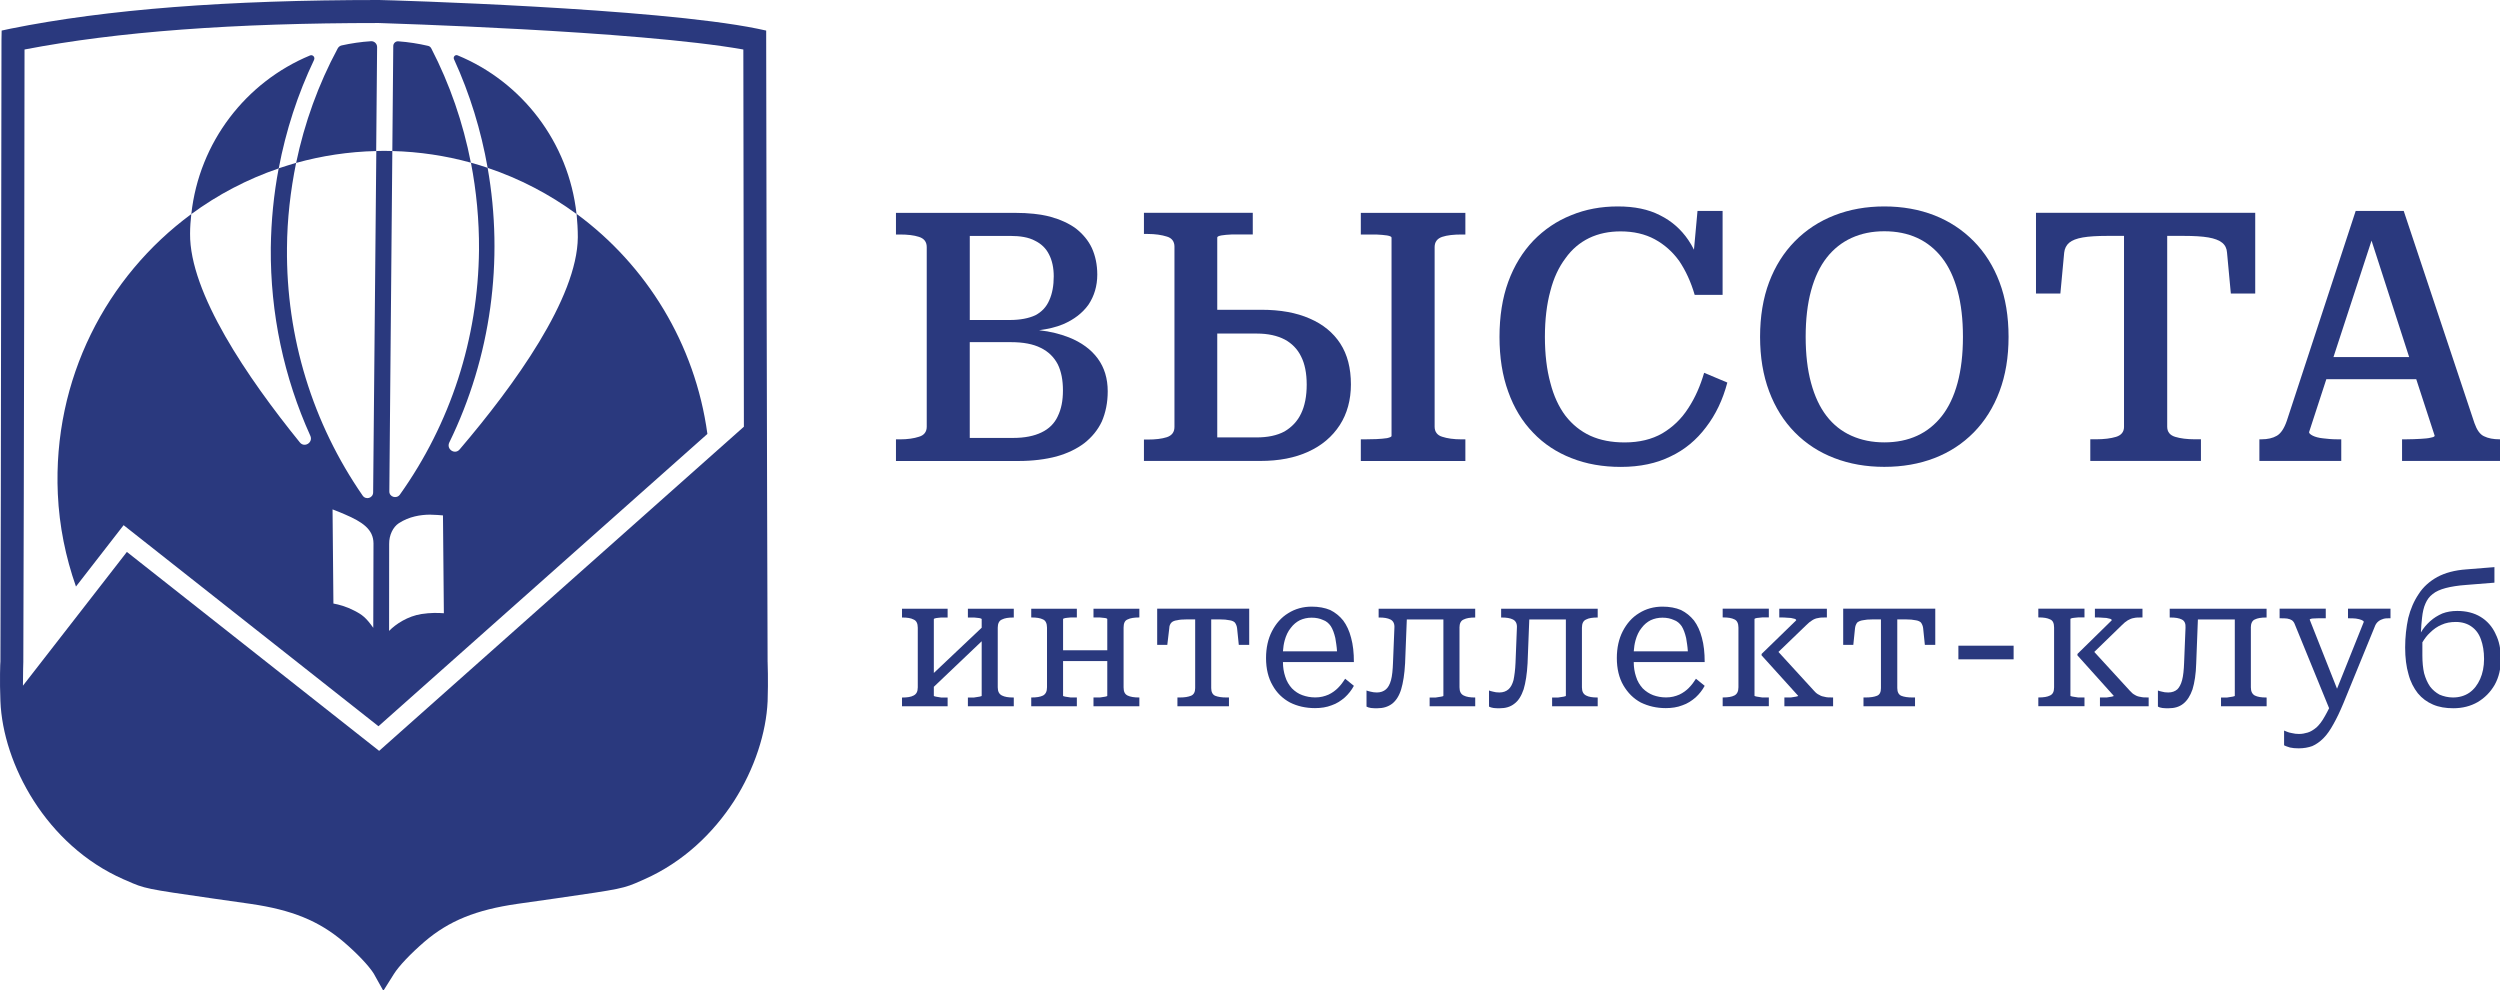 <?xml version="1.0" encoding="UTF-8"?> <svg xmlns="http://www.w3.org/2000/svg" width="101" height="40" viewBox="0 0 101 40" fill="none"><g clip-path="url(#clip0_1171_1049)"><path d="M40.309 25.357V27.768C40.309 27.939 40.366 28.042 40.479 28.099C40.592 28.156 40.741 28.179 40.934 28.179H40.957V28.533H39.103V28.179H39.353C39.444 28.168 39.512 28.156 39.569 28.145C39.626 28.134 39.66 28.122 39.66 28.111V25.907L37.727 27.747V28.113C37.727 28.123 37.76 28.136 37.817 28.146C37.874 28.157 37.943 28.169 38.022 28.18H38.284V28.534H36.441V28.18H36.464C36.647 28.18 36.806 28.157 36.908 28.1C37.022 28.043 37.078 27.94 37.078 27.77V25.359C37.078 25.188 37.022 25.073 36.908 25.028C36.806 24.971 36.647 24.948 36.464 24.948H36.441V24.594H38.284V24.948H38.022C37.943 24.959 37.874 24.959 37.817 24.971C37.76 24.982 37.727 24.994 37.727 25.017V27.188L39.66 25.36V25.017C39.66 24.994 39.626 24.983 39.569 24.971C39.512 24.96 39.444 24.96 39.353 24.948H39.103V24.594H40.957V24.948H40.934C40.741 24.948 40.592 24.971 40.479 25.028C40.366 25.074 40.309 25.188 40.309 25.359V25.357Z" fill="#2A397E"></path><path d="M45.393 25.357V27.768C45.393 27.939 45.439 28.041 45.553 28.099C45.666 28.155 45.825 28.178 46.007 28.178H46.03V28.532H44.177V28.178H44.439C44.518 28.168 44.587 28.155 44.655 28.145C44.711 28.134 44.734 28.122 44.734 28.111V26.706H42.948V28.111C42.948 28.122 42.982 28.134 43.039 28.145C43.096 28.155 43.164 28.168 43.255 28.178H43.505V28.532H41.662V28.178H41.685C41.878 28.178 42.026 28.155 42.14 28.099C42.242 28.041 42.299 27.939 42.299 27.768V25.357C42.299 25.186 42.242 25.071 42.14 25.026C42.026 24.969 41.878 24.946 41.685 24.946H41.662V24.592H43.505V24.946H43.255C43.164 24.957 43.096 24.957 43.039 24.969C42.982 24.98 42.948 24.992 42.948 25.015V26.272H44.734V25.015C44.734 24.992 44.711 24.981 44.655 24.969C44.586 24.958 44.518 24.958 44.439 24.946H44.177V24.592H46.03V24.946H46.007C45.825 24.946 45.666 24.969 45.553 25.026C45.439 25.072 45.393 25.186 45.393 25.357Z" fill="#2A397E"></path><path d="M50.468 24.59V26.052H50.047L49.978 25.378C49.967 25.287 49.932 25.207 49.887 25.149C49.842 25.103 49.762 25.069 49.671 25.058C49.569 25.035 49.443 25.024 49.285 25.024H48.933V27.799C48.933 27.959 48.99 28.063 49.092 28.109C49.206 28.155 49.354 28.178 49.547 28.178H49.65V28.532H47.568V28.178H47.671C47.853 28.178 48 28.155 48.115 28.109C48.228 28.063 48.285 27.959 48.285 27.799V25.024H47.933C47.773 25.024 47.648 25.035 47.557 25.058C47.455 25.069 47.375 25.104 47.329 25.149C47.273 25.206 47.239 25.286 47.239 25.378L47.159 26.052H46.75V24.59H50.469H50.468Z" fill="#2A397E"></path><path d="M54.06 27.788C53.958 27.891 53.821 27.994 53.674 28.062C53.515 28.131 53.345 28.176 53.139 28.176C52.946 28.176 52.775 28.142 52.616 28.085C52.456 28.028 52.32 27.936 52.195 27.811C52.081 27.685 51.979 27.525 51.922 27.331C51.865 27.16 51.831 26.965 51.831 26.748H54.697C54.697 26.371 54.663 26.051 54.584 25.765C54.515 25.491 54.402 25.251 54.265 25.068C54.118 24.885 53.947 24.748 53.742 24.645C53.526 24.554 53.276 24.508 52.991 24.508C52.639 24.508 52.32 24.599 52.047 24.771C51.763 24.942 51.547 25.194 51.387 25.502C51.228 25.811 51.148 26.176 51.148 26.587C51.148 27.02 51.239 27.387 51.41 27.684C51.58 27.993 51.819 28.221 52.115 28.381C52.411 28.53 52.752 28.608 53.127 28.608C53.366 28.608 53.593 28.575 53.798 28.494C54.004 28.425 54.174 28.311 54.333 28.174C54.481 28.038 54.606 27.878 54.697 27.707L54.345 27.421C54.265 27.547 54.175 27.671 54.06 27.787V27.788ZM51.899 25.88C51.956 25.674 52.035 25.503 52.149 25.366C52.251 25.229 52.377 25.126 52.513 25.057C52.662 24.988 52.821 24.954 52.991 24.954C53.173 24.954 53.321 24.988 53.446 25.045C53.582 25.091 53.685 25.182 53.764 25.296C53.844 25.422 53.901 25.582 53.947 25.776C53.97 25.925 54.004 26.107 54.016 26.313H51.831C51.842 26.153 51.865 26.004 51.9 25.879L51.899 25.88Z" fill="#2A397E"></path><path d="M58.964 25.357V27.768C58.964 27.939 59.02 28.042 59.134 28.099C59.247 28.156 59.395 28.179 59.589 28.179H59.599V28.533H57.757V28.179H58.007C58.086 28.168 58.166 28.156 58.222 28.145C58.291 28.134 58.313 28.122 58.313 28.111V25.026H56.835L56.766 26.797C56.743 27.231 56.686 27.585 56.607 27.848C56.527 28.111 56.402 28.305 56.242 28.431C56.072 28.557 55.878 28.614 55.639 28.614C55.559 28.614 55.469 28.614 55.389 28.603C55.31 28.593 55.253 28.57 55.207 28.547V27.896C55.241 27.907 55.297 27.93 55.366 27.942C55.446 27.965 55.536 27.976 55.628 27.976C55.777 27.976 55.901 27.93 55.993 27.849C56.084 27.77 56.152 27.643 56.198 27.473C56.244 27.302 56.267 27.062 56.277 26.776L56.334 25.359C56.345 25.199 56.288 25.085 56.175 25.028C56.061 24.971 55.913 24.948 55.731 24.948H55.697V24.594H59.598V24.948H59.587C59.394 24.948 59.246 24.971 59.132 25.028C59.019 25.074 58.962 25.188 58.962 25.359L58.964 25.357Z" fill="#2A397E"></path><path d="M63.91 25.357V27.768C63.91 27.939 63.967 28.042 64.08 28.099C64.183 28.156 64.342 28.179 64.525 28.179H64.547V28.533H62.705V28.179H62.955C63.034 28.168 63.114 28.156 63.171 28.145C63.227 28.134 63.261 28.122 63.261 28.111V25.026H61.783L61.714 26.797C61.691 27.231 61.634 27.585 61.555 27.848C61.464 28.111 61.35 28.305 61.179 28.431C61.02 28.557 60.827 28.614 60.588 28.614C60.509 28.614 60.418 28.614 60.339 28.603C60.259 28.593 60.202 28.57 60.156 28.547V27.896C60.19 27.907 60.247 27.93 60.316 27.942C60.395 27.965 60.475 27.976 60.577 27.976C60.726 27.976 60.85 27.93 60.942 27.849C61.032 27.77 61.101 27.643 61.147 27.473C61.181 27.302 61.216 27.062 61.227 26.776L61.283 25.359C61.294 25.199 61.237 25.085 61.124 25.028C61.011 24.971 60.862 24.948 60.68 24.948H60.646V24.594H64.547V24.948H64.525C64.342 24.948 64.183 24.971 64.08 25.028C63.967 25.074 63.91 25.188 63.91 25.359V25.357Z" fill="#2A397E"></path><path d="M68.233 27.788C68.131 27.891 67.994 27.994 67.846 28.062C67.687 28.131 67.516 28.176 67.311 28.176C67.118 28.176 66.947 28.142 66.788 28.085C66.639 28.028 66.492 27.936 66.367 27.811C66.253 27.685 66.15 27.525 66.094 27.331C66.037 27.16 66.003 26.965 66.003 26.748H68.869C68.869 26.371 68.835 26.051 68.756 25.765C68.687 25.491 68.574 25.251 68.437 25.068C68.289 24.885 68.119 24.748 67.913 24.645C67.698 24.554 67.448 24.508 67.163 24.508C66.811 24.508 66.492 24.599 66.219 24.771C65.934 24.942 65.719 25.194 65.559 25.502C65.4 25.811 65.32 26.176 65.32 26.587C65.32 27.02 65.411 27.387 65.582 27.684C65.764 27.993 65.991 28.221 66.287 28.381C66.595 28.53 66.924 28.608 67.299 28.608C67.538 28.608 67.765 28.575 67.97 28.494C68.175 28.425 68.346 28.311 68.505 28.174C68.653 28.038 68.778 27.878 68.869 27.707L68.517 27.421C68.437 27.547 68.347 27.671 68.232 27.787L68.233 27.788ZM66.072 25.88C66.129 25.674 66.208 25.503 66.322 25.366C66.424 25.229 66.55 25.126 66.686 25.057C66.835 24.988 66.993 24.954 67.164 24.954C67.346 24.954 67.494 24.988 67.619 25.045C67.755 25.091 67.858 25.182 67.938 25.296C68.017 25.422 68.074 25.582 68.12 25.776C68.143 25.925 68.177 26.107 68.189 26.313H66.004C66.015 26.153 66.038 26.004 66.073 25.879L66.072 25.88Z" fill="#2A397E"></path><path d="M70.972 24.967C71.041 24.956 71.109 24.956 71.189 24.944H71.461V24.59H69.596V24.944H69.619C69.812 24.944 69.96 24.967 70.073 25.024C70.176 25.07 70.233 25.184 70.233 25.355V27.766C70.233 27.936 70.176 28.04 70.073 28.096C69.96 28.154 69.812 28.177 69.619 28.177H69.596V28.53H71.461V28.177H71.189C71.109 28.166 71.04 28.154 70.972 28.143C70.916 28.132 70.882 28.119 70.882 28.109V25.013C70.882 24.99 70.916 24.979 70.972 24.967Z" fill="#2A397E"></path><path d="M74.057 28.178V28.532H72.089V28.178H72.35C72.43 28.168 72.499 28.155 72.556 28.145C72.612 28.134 72.646 28.122 72.646 28.111L71.168 26.477V26.42L72.567 25.06C72.567 25.026 72.533 25.003 72.464 24.991C72.395 24.968 72.317 24.957 72.214 24.957C72.124 24.946 72.032 24.946 71.952 24.946H71.883V24.592H73.806V24.946H73.737C73.634 24.946 73.544 24.946 73.452 24.969C73.362 24.98 73.282 25.015 73.213 25.06C73.134 25.106 73.054 25.174 72.974 25.254L71.849 26.338L73.282 27.903C73.351 27.983 73.418 28.04 73.498 28.074C73.567 28.12 73.647 28.143 73.726 28.154C73.806 28.177 73.896 28.177 73.999 28.177H74.056L74.057 28.178Z" fill="#2A397E"></path><path d="M78.185 24.59V26.052H77.764L77.695 25.378C77.684 25.287 77.649 25.207 77.605 25.149C77.559 25.103 77.479 25.069 77.389 25.058C77.286 25.035 77.161 25.024 77.002 25.024H76.65V27.799C76.65 27.959 76.707 28.063 76.809 28.109C76.923 28.155 77.071 28.178 77.264 28.178H77.367V28.532H75.285V28.178H75.376C75.569 28.178 75.717 28.155 75.831 28.109C75.944 28.063 75.99 27.959 75.99 27.799V25.024H75.649C75.489 25.024 75.364 25.035 75.261 25.058C75.171 25.069 75.091 25.104 75.033 25.149C74.987 25.206 74.954 25.286 74.943 25.378L74.874 26.052H74.465V24.59H78.184H78.185Z" fill="#2A397E"></path><path d="M79.119 26.086H81.35V26.637H79.119V26.086Z" fill="#2A397E"></path><path d="M83.735 24.967C83.792 24.956 83.861 24.956 83.951 24.944H84.213V24.59H82.348V24.944H82.371C82.564 24.944 82.712 24.967 82.826 25.024C82.939 25.07 82.985 25.184 82.985 25.355V27.766C82.985 27.936 82.939 28.04 82.826 28.096C82.712 28.154 82.564 28.177 82.371 28.177H82.348V28.53H84.213V28.177H83.951C83.861 28.166 83.792 28.154 83.735 28.143C83.667 28.132 83.645 28.119 83.645 28.109V25.013C83.645 24.99 83.668 24.979 83.735 24.967Z" fill="#2A397E"></path><path d="M86.806 28.178V28.532H84.838V28.178H85.11C85.19 28.168 85.257 28.155 85.315 28.145C85.372 28.134 85.395 28.122 85.395 28.111L83.928 26.477V26.42L85.315 25.06C85.315 25.026 85.282 25.003 85.213 24.991C85.144 24.968 85.064 24.957 84.963 24.957C84.873 24.946 84.781 24.946 84.713 24.946H84.634V24.592H86.556V24.946H86.487C86.385 24.946 86.294 24.946 86.202 24.969C86.123 24.98 86.043 25.015 85.963 25.06C85.884 25.106 85.804 25.174 85.725 25.254L84.609 26.338L86.043 27.903C86.112 27.983 86.179 28.04 86.248 28.074C86.317 28.12 86.395 28.143 86.475 28.154C86.566 28.177 86.645 28.177 86.748 28.177H86.805L86.806 28.178Z" fill="#2A397E"></path><path d="M90.935 25.357V27.768C90.935 27.939 90.992 28.042 91.094 28.099C91.208 28.156 91.356 28.179 91.549 28.179H91.572V28.533H89.729V28.179H89.979C90.059 28.168 90.128 28.156 90.195 28.145C90.252 28.134 90.286 28.122 90.286 28.111V25.026H88.795L88.727 26.797C88.716 27.231 88.658 27.585 88.578 27.848C88.488 28.111 88.362 28.305 88.203 28.431C88.044 28.557 87.851 28.614 87.612 28.614C87.521 28.614 87.442 28.614 87.362 28.603C87.282 28.593 87.213 28.57 87.18 28.547V27.896C87.213 27.907 87.259 27.93 87.339 27.942C87.408 27.965 87.498 27.976 87.601 27.976C87.749 27.976 87.874 27.93 87.965 27.849C88.045 27.77 88.114 27.643 88.158 27.473C88.204 27.302 88.227 27.062 88.238 26.776L88.295 25.359C88.305 25.199 88.261 25.085 88.146 25.028C88.033 24.971 87.884 24.948 87.702 24.948H87.656V24.594H91.57V24.948H91.547C91.354 24.948 91.205 24.971 91.092 25.028C90.989 25.074 90.933 25.188 90.933 25.359L90.935 25.357Z" fill="#2A397E"></path><path d="M96.576 24.59V24.978H96.53C96.451 24.978 96.371 24.978 96.291 25.001C96.223 25.024 96.155 25.047 96.086 25.104C96.029 25.15 95.973 25.218 95.938 25.321L94.676 28.406C94.539 28.736 94.403 29.023 94.266 29.263C94.141 29.492 94.005 29.686 93.868 29.823C93.72 29.97 93.573 30.073 93.413 30.143C93.254 30.2 93.072 30.233 92.868 30.233C92.732 30.233 92.618 30.223 92.516 30.2C92.413 30.166 92.333 30.143 92.277 30.109V29.515C92.3 29.526 92.333 29.538 92.39 29.561C92.447 29.584 92.516 29.607 92.595 29.618C92.686 29.641 92.778 29.652 92.88 29.652C93.005 29.652 93.119 29.629 93.232 29.595C93.346 29.561 93.46 29.492 93.585 29.389C93.698 29.286 93.813 29.138 93.926 28.932C93.983 28.841 94.029 28.738 94.096 28.612L92.709 25.219C92.686 25.15 92.64 25.093 92.595 25.059C92.539 25.025 92.482 25.002 92.402 24.99C92.323 24.978 92.232 24.979 92.129 24.979H92.096V24.591H93.961V24.979H93.643C93.54 24.979 93.46 24.99 93.404 24.99C93.347 25.001 93.313 25.013 93.313 25.036L94.416 27.824L95.496 25.127C95.496 25.093 95.462 25.07 95.406 25.047C95.349 25.024 95.269 25.001 95.178 24.99C95.086 24.979 94.995 24.979 94.893 24.979H94.859V24.591H96.576V24.59Z" fill="#2A397E"></path><path d="M100.821 25.608C100.684 25.311 100.479 25.082 100.217 24.922C99.955 24.762 99.637 24.682 99.274 24.682C99.047 24.682 98.853 24.716 98.67 24.785C98.488 24.865 98.318 24.968 98.169 25.105C98.033 25.231 97.908 25.368 97.805 25.551C97.816 25.334 97.828 25.128 97.851 24.957C97.874 24.728 97.92 24.534 97.987 24.386C98.056 24.226 98.147 24.1 98.283 23.997C98.408 23.894 98.591 23.814 98.807 23.757C99.023 23.7 99.307 23.654 99.637 23.631L100.775 23.54V22.912L99.637 23.003C99.171 23.037 98.784 23.14 98.465 23.312C98.157 23.483 97.897 23.712 97.715 23.998C97.522 24.284 97.385 24.604 97.293 24.969C97.214 25.335 97.168 25.735 97.168 26.157C97.168 26.579 97.214 26.934 97.304 27.242C97.384 27.55 97.52 27.802 97.68 28.008C97.85 28.214 98.055 28.362 98.294 28.465C98.533 28.568 98.805 28.613 99.113 28.613C99.478 28.613 99.807 28.533 100.103 28.362C100.387 28.191 100.614 27.962 100.786 27.665C100.956 27.356 101.035 27.014 101.035 26.625C101.035 26.236 100.967 25.894 100.819 25.608H100.821ZM100.196 27.436C100.093 27.665 99.957 27.847 99.764 27.984C99.581 28.11 99.355 28.178 99.103 28.178C98.898 28.178 98.716 28.131 98.558 28.064C98.41 27.984 98.273 27.87 98.172 27.733C98.069 27.584 97.99 27.402 97.933 27.196C97.887 26.99 97.864 26.75 97.864 26.476V25.95C97.955 25.801 98.057 25.664 98.172 25.561C98.308 25.424 98.468 25.31 98.638 25.241C98.808 25.161 99.002 25.127 99.218 25.127C99.468 25.127 99.684 25.196 99.843 25.31C100.025 25.436 100.151 25.607 100.231 25.836C100.31 26.053 100.356 26.316 100.356 26.624C100.356 26.931 100.299 27.207 100.197 27.434L100.196 27.436Z" fill="#2A397E"></path><path d="M17.422 1.952C17.397 1.902 17.349 1.865 17.295 1.853C16.904 1.762 16.502 1.699 16.091 1.669C15.982 1.66 15.889 1.749 15.888 1.858L15.85 6.102C16.947 6.13 18.008 6.292 19.023 6.572C18.708 4.958 18.174 3.404 17.422 1.952Z" fill="#2A397E"></path><path d="M15.235 1.903C15.237 1.768 15.122 1.656 14.988 1.665C14.584 1.691 14.187 1.749 13.802 1.835C13.734 1.85 13.676 1.895 13.643 1.957C12.863 3.406 12.302 4.963 11.963 6.582C12.996 6.294 14.079 6.128 15.198 6.102L15.235 1.903Z" fill="#2A397E"></path><path d="M18.487 2.236C18.39 2.196 18.298 2.297 18.341 2.392C18.987 3.802 19.436 5.278 19.701 6.781C20.999 7.217 22.209 7.851 23.292 8.646C22.974 5.742 21.085 3.307 18.487 2.236Z" fill="#2A397E"></path><path d="M12.688 2.417C12.739 2.311 12.635 2.196 12.526 2.24C9.938 3.313 8.047 5.74 7.729 8.649C8.795 7.865 9.984 7.239 11.261 6.803C11.549 5.278 12.027 3.805 12.689 2.417H12.688Z" fill="#2A397E"></path><path d="M23.295 8.643C23.324 8.957 23.344 9.271 23.344 9.585C23.323 12.048 20.779 15.565 18.569 18.157C18.378 18.385 18.023 18.149 18.151 17.878C19.841 14.416 20.36 10.512 19.7 6.78C19.479 6.701 19.252 6.637 19.026 6.573C19.246 7.714 19.36 8.893 19.352 10.091C19.317 13.689 18.201 17.107 16.155 19.983C16.02 20.169 15.722 20.077 15.729 19.848L15.85 6.101C15.736 6.101 15.623 6.094 15.515 6.094C15.408 6.094 15.302 6.101 15.203 6.101L15.075 19.89C15.075 20.125 14.777 20.211 14.649 20.019C12.631 17.1 11.559 13.638 11.594 10.019C11.601 8.848 11.736 7.699 11.963 6.579C11.729 6.65 11.493 6.722 11.259 6.8C11.06 7.85 10.954 8.92 10.94 10.012C10.918 12.674 11.473 15.251 12.538 17.607C12.659 17.878 12.297 18.106 12.112 17.871C10.002 15.266 7.657 11.832 7.679 9.442C7.679 9.17 7.701 8.906 7.728 8.649C4.304 11.169 2.129 15.308 2.336 19.954C2.394 21.256 2.653 22.512 3.069 23.696L4.994 21.217L15.29 29.34L28.579 17.531C28.083 13.888 26.115 10.714 23.297 8.642L23.295 8.643ZM15.08 25.364C14.786 24.951 14.642 24.838 14.305 24.666C13.986 24.502 13.688 24.422 13.47 24.383L13.435 20.579C13.612 20.646 13.776 20.713 13.928 20.779C14.657 21.09 15.085 21.392 15.089 21.952L15.08 25.363V25.364ZM17.035 24.805C16.476 24.892 15.992 25.209 15.719 25.489L15.722 21.976C15.718 21.622 15.874 21.294 16.115 21.136C16.535 20.865 16.987 20.796 17.366 20.792C17.509 20.791 17.853 20.817 17.896 20.822L17.932 24.775C17.701 24.757 17.381 24.752 17.033 24.806L17.035 24.805Z" fill="#2A397E"></path><path d="M31.011 26.744C31.011 26.645 30.976 17.058 30.954 1.613V1.235L30.585 1.156C26.463 0.321 15.784 0.007 15.315 0C9.169 0 4.301 0.378 0.436 1.156L0.067 1.235L0.06 1.613C0.045 17.058 0.017 26.645 0.017 26.722C0.01 26.752 -0.018 27.486 0.017 28.328C0.116 30.855 1.857 34.145 4.991 35.524L5.126 35.581C5.844 35.902 5.894 35.909 8.565 36.294L10.122 36.516C11.792 36.759 12.879 37.201 13.874 38.044C14.435 38.522 14.897 39.014 15.096 39.328L15.487 40.028L15.913 39.35C16.119 39.022 16.588 38.53 17.15 38.044C18.137 37.201 19.224 36.759 20.901 36.516L22.464 36.294C25.128 35.909 25.178 35.902 25.903 35.581L26.031 35.524C27.594 34.831 28.809 33.668 29.655 32.361C30.494 31.049 30.956 29.591 31.012 28.328C31.041 27.486 31.012 26.752 31.012 26.744H31.011ZM15.316 30.334L5.126 22.298L3.385 24.539L0.927 27.702C0.927 27.166 0.942 26.767 0.942 26.745C0.942 26.652 0.977 17.224 0.991 2C4.735 1.279 9.426 0.93 15.301 0.93C15.407 0.937 25.725 1.236 30.031 2C30.038 8.074 30.046 13.227 30.053 17.239L15.316 30.336V30.334Z" fill="#2A397E"></path><path d="M44.35 14.485C44.082 14.12 43.69 13.831 43.184 13.63C42.83 13.495 42.438 13.39 41.98 13.341C42.343 13.293 42.667 13.217 42.945 13.101C43.394 12.91 43.738 12.641 43.977 12.305C44.206 11.96 44.33 11.556 44.33 11.095C44.33 10.692 44.254 10.337 44.111 10.02C43.967 9.714 43.748 9.454 43.47 9.234C43.183 9.023 42.839 8.869 42.429 8.754C42.017 8.648 41.549 8.6 41.024 8.6H36.197V9.474H36.36C36.666 9.474 36.924 9.503 37.125 9.569C37.335 9.636 37.44 9.771 37.44 9.983V17.241C37.44 17.442 37.335 17.586 37.125 17.645C36.925 17.711 36.667 17.75 36.36 17.75H36.197V18.624H41.148C41.731 18.624 42.238 18.557 42.677 18.442C43.126 18.317 43.499 18.135 43.805 17.904C44.111 17.664 44.35 17.375 44.513 17.03C44.666 16.675 44.752 16.271 44.752 15.81C44.752 15.292 44.618 14.851 44.35 14.486V14.485ZM39.179 9.531H40.813C41.224 9.531 41.559 9.589 41.807 9.722C42.065 9.847 42.256 10.029 42.38 10.278C42.505 10.518 42.571 10.817 42.571 11.162C42.571 11.537 42.513 11.863 42.39 12.132C42.275 12.401 42.085 12.602 41.827 12.737C41.559 12.861 41.215 12.928 40.795 12.928H39.179V9.529V9.531ZM42.734 16.818C42.6 17.106 42.38 17.327 42.074 17.471C41.777 17.615 41.396 17.692 40.936 17.692H39.178V13.823H40.841C41.338 13.823 41.74 13.899 42.045 14.053C42.36 14.207 42.581 14.428 42.733 14.716C42.876 15.005 42.943 15.36 42.943 15.772C42.943 16.184 42.876 16.53 42.733 16.818H42.734Z" fill="#2A397E"></path><path d="M58.265 9.569C58.465 9.503 58.723 9.474 59.048 9.474H59.201V8.6H54.977V9.474H55.598C55.771 9.483 55.913 9.493 56.037 9.512C56.152 9.532 56.218 9.561 56.218 9.598V17.615C56.218 17.645 56.152 17.674 56.037 17.701C55.913 17.721 55.769 17.73 55.598 17.74C55.435 17.74 55.264 17.75 55.111 17.75H54.977V18.624H59.201V17.75H59.048C58.723 17.75 58.465 17.711 58.265 17.645C58.065 17.586 57.959 17.443 57.959 17.241V9.983C57.959 9.772 58.065 9.637 58.265 9.569Z" fill="#2A397E"></path><path d="M54.148 13.879C53.86 13.438 53.45 13.101 52.914 12.87C52.37 12.63 51.72 12.515 50.964 12.515H49.177V9.596C49.177 9.558 49.235 9.53 49.35 9.51C49.455 9.491 49.598 9.481 49.771 9.472H50.612V8.598H46.215V9.452H46.368C46.673 9.452 46.932 9.491 47.143 9.558C47.343 9.616 47.448 9.759 47.448 9.961V17.249C47.448 17.459 47.343 17.594 47.143 17.662C46.933 17.729 46.675 17.758 46.368 17.758H46.215V18.622H50.917C51.673 18.622 52.312 18.497 52.858 18.247C53.402 17.998 53.823 17.642 54.128 17.172C54.425 16.712 54.577 16.154 54.577 15.531C54.577 14.868 54.434 14.321 54.148 13.88V13.879ZM52.561 16.712C52.417 17.018 52.188 17.258 51.892 17.432C51.587 17.595 51.214 17.672 50.754 17.672H49.177V13.476H50.783C51.232 13.476 51.605 13.562 51.902 13.716C52.189 13.87 52.418 14.101 52.562 14.398C52.715 14.696 52.791 15.079 52.791 15.541C52.791 16.003 52.715 16.395 52.562 16.712H52.561Z" fill="#2A397E"></path><path d="M69.784 15.455C69.603 16.146 69.315 16.751 68.923 17.26C68.541 17.769 68.063 18.171 67.49 18.44C66.926 18.719 66.256 18.863 65.483 18.863C64.756 18.863 64.088 18.748 63.486 18.508C62.893 18.278 62.367 17.933 61.938 17.48C61.498 17.029 61.163 16.472 60.934 15.829C60.695 15.176 60.58 14.437 60.58 13.611C60.58 12.786 60.695 12.037 60.934 11.383C61.173 10.73 61.517 10.174 61.947 9.723C62.386 9.272 62.893 8.927 63.476 8.695C64.059 8.455 64.68 8.34 65.359 8.34C66.037 8.34 66.592 8.455 67.06 8.695C67.528 8.925 67.911 9.261 68.206 9.694C68.292 9.819 68.369 9.953 68.436 10.088L68.579 8.523H69.593V11.912H68.465C68.311 11.383 68.101 10.933 67.843 10.548C67.575 10.174 67.241 9.877 66.849 9.665C66.457 9.454 65.998 9.348 65.472 9.348C65.004 9.348 64.583 9.434 64.201 9.617C63.828 9.799 63.504 10.068 63.246 10.433C62.978 10.788 62.768 11.229 62.634 11.758C62.49 12.287 62.414 12.901 62.414 13.611C62.414 14.322 62.49 14.936 62.634 15.465C62.768 15.993 62.978 16.444 63.246 16.799C63.523 17.154 63.858 17.424 64.25 17.605C64.651 17.787 65.11 17.874 65.636 17.874C66.229 17.874 66.735 17.75 67.155 17.509C67.576 17.26 67.93 16.924 68.206 16.491C68.484 16.068 68.694 15.588 68.847 15.061L69.784 15.455Z" fill="#2A397E"></path><path d="M76.126 18.861C75.395 18.861 74.723 18.744 74.109 18.507C73.494 18.272 72.963 17.927 72.513 17.47C72.063 17.013 71.717 16.46 71.473 15.81C71.229 15.16 71.107 14.426 71.107 13.608C71.107 12.79 71.229 12.043 71.473 11.398C71.717 10.753 72.063 10.203 72.513 9.746C72.963 9.289 73.494 8.941 74.109 8.7C74.723 8.46 75.395 8.34 76.126 8.34C76.857 8.34 77.541 8.461 78.151 8.7C78.76 8.94 79.29 9.289 79.74 9.746C80.19 10.203 80.537 10.753 80.78 11.398C81.024 12.043 81.146 12.78 81.146 13.608C81.146 14.436 81.024 15.16 80.78 15.81C80.537 16.459 80.189 17.013 79.74 17.47C79.29 17.927 78.76 18.272 78.151 18.507C77.541 18.742 76.867 18.861 76.126 18.861ZM76.126 17.872C76.623 17.872 77.066 17.782 77.455 17.603C77.843 17.425 78.176 17.158 78.453 16.805C78.729 16.451 78.94 16.008 79.085 15.471C79.23 14.935 79.303 14.313 79.303 13.608C79.303 12.902 79.231 12.28 79.085 11.743C78.939 11.207 78.729 10.762 78.453 10.409C78.176 10.055 77.843 9.79 77.455 9.611C77.066 9.433 76.623 9.343 76.126 9.343C75.629 9.343 75.198 9.433 74.805 9.611C74.411 9.791 74.076 10.056 73.799 10.409C73.523 10.762 73.312 11.207 73.167 11.743C73.021 12.28 72.949 12.901 72.949 13.608C72.949 14.314 73.021 14.935 73.167 15.471C73.312 16.008 73.521 16.453 73.792 16.805C74.064 17.158 74.399 17.425 74.797 17.603C75.196 17.782 75.638 17.872 76.126 17.872Z" fill="#2A397E"></path><path d="M85.81 17.239V9.53H85.135C84.723 9.53 84.393 9.55 84.145 9.593C83.896 9.636 83.714 9.707 83.597 9.805C83.48 9.904 83.412 10.039 83.393 10.207L83.239 11.86H82.254V8.598H91.111V11.86H90.126L89.972 10.207C89.962 10.039 89.897 9.904 89.775 9.805C89.653 9.707 89.468 9.636 89.22 9.593C88.972 9.55 88.641 9.53 88.229 9.53H87.555V17.239C87.555 17.446 87.662 17.583 87.878 17.649C88.093 17.714 88.356 17.747 88.665 17.747H88.918V18.622H84.448V17.747H84.687C85.005 17.747 85.272 17.714 85.488 17.649C85.704 17.582 85.811 17.446 85.811 17.239H85.81Z" fill="#2A397E"></path><path d="M100.981 17.748C100.733 17.748 100.523 17.709 100.35 17.623C100.187 17.547 100.063 17.364 99.968 17.095L97.11 8.521H95.17L92.388 16.999C92.283 17.306 92.149 17.508 91.986 17.604C91.823 17.7 91.614 17.748 91.365 17.748H91.279V18.622H94.587V17.748H94.414C94.204 17.748 94.022 17.729 93.851 17.709C93.67 17.69 93.536 17.651 93.439 17.604C93.344 17.555 93.286 17.508 93.286 17.46L93.984 15.319H97.616L98.361 17.604C98.361 17.633 98.313 17.662 98.208 17.68C98.103 17.709 97.969 17.719 97.797 17.729C97.624 17.738 97.433 17.748 97.224 17.748H97.043V18.622H101.047V17.748H100.981ZM94.272 14.426L95.81 9.721L97.33 14.426H94.271H94.272Z" fill="#2A397E"></path></g><defs><clipPath id="clip0_1171_1049"><rect width="101" height="40" fill="white"></rect></clipPath></defs></svg> 